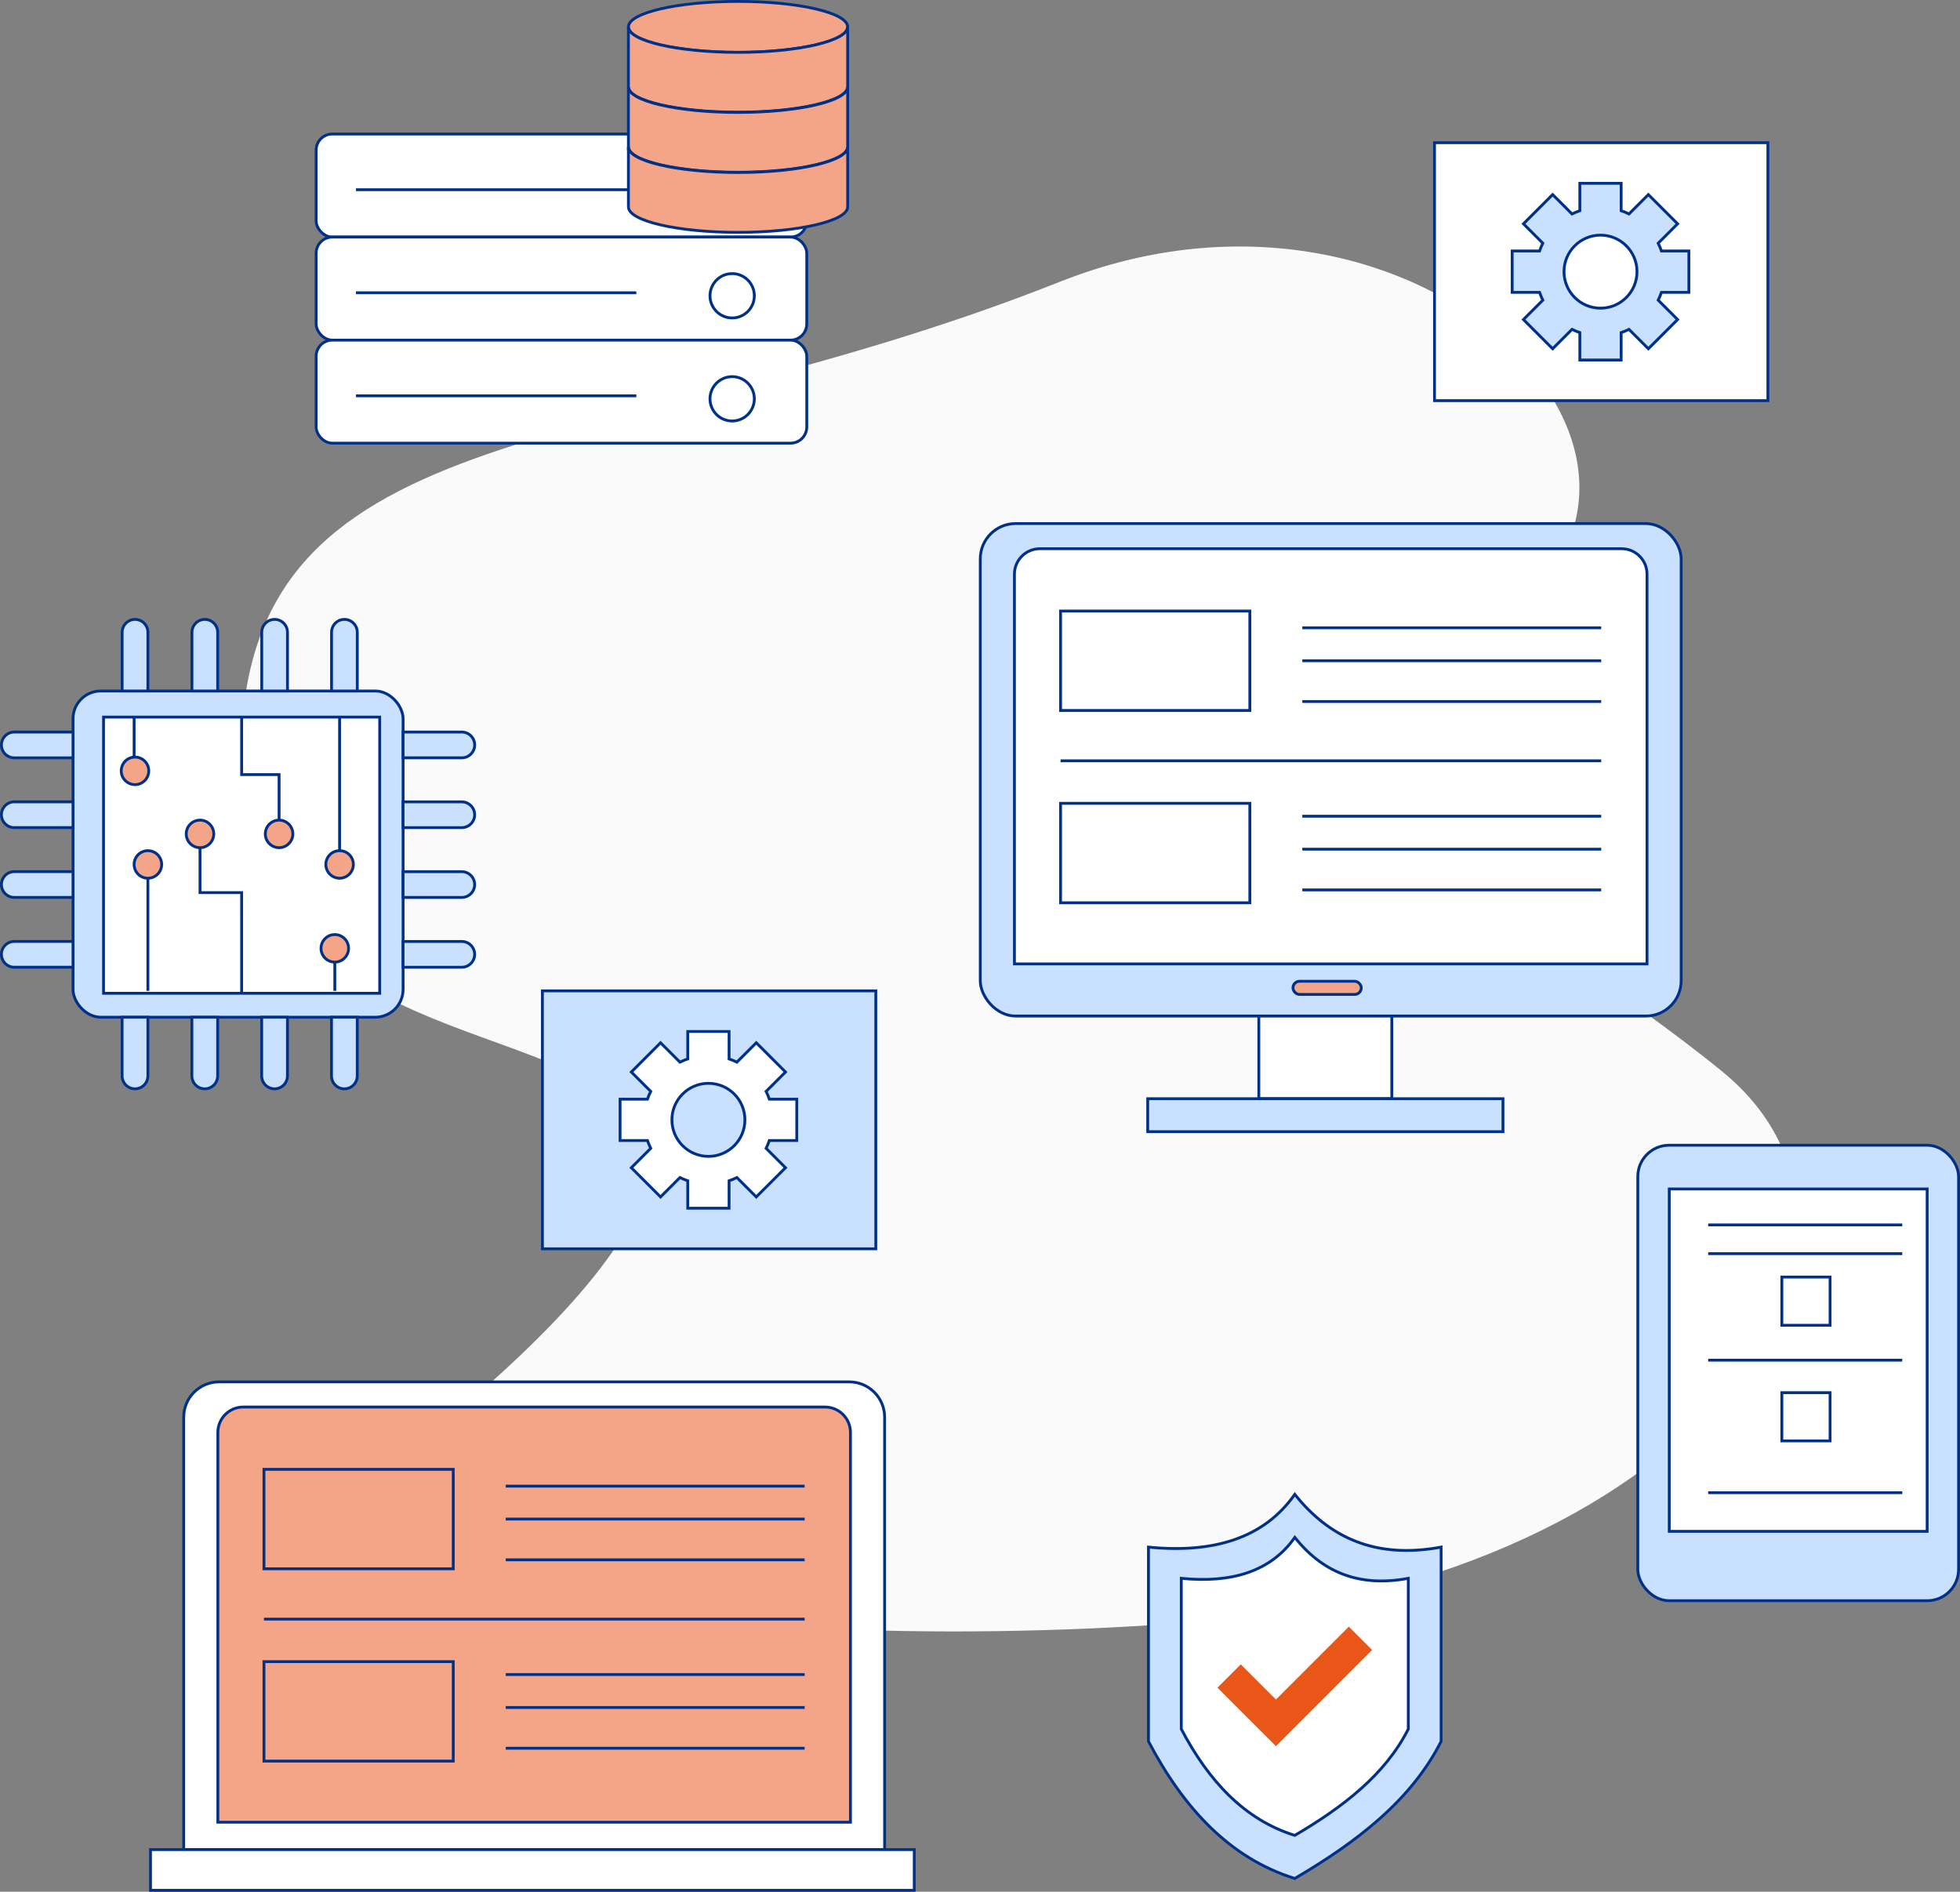 <?xml version="1.0" encoding="UTF-8"?>
<svg id="Capa_2" data-name="Capa 2" xmlns="http://www.w3.org/2000/svg" viewBox="0 0 690.5 666.37">
  <rect x="0" y="0" width="690.5" height="666.37" fill="#808080" stroke="none"/>
  <defs>
    <style>
      .cls-1 {
        fill: #ea5518;
      }

      .cls-2 {
        fill: #fafafa;
      }

      .cls-3 {
        fill: #cae0ff;
      }

      .cls-3, .cls-4, .cls-5 {
        stroke: #003188;
        stroke-miterlimit: 10;
      }

      .cls-4 {
        fill: #f4a487;
      }

      .cls-5 {
        fill: #fff;
      }

      .engranaje1{
        animation: engranaje1 10s infinite;
        transform-box: fill-box;
        transform-origin: center;
      }
      @keyframes engranaje1{
      50%{transform: rotate(360deg);}
      100%{transform: rotate(0deg);}
      }

      .computer{
        animation: computer 6s infinite;
        transform-box: fill-box;
        transform-origin: center;
      }
      @keyframes computer{
      0%{ transform: translate(0, 0); }
      50%{ transform: translate(0, -30px); }
      }

      .computer2{
        animation-delay: 1s;
      }

      .tablet{
        animation: tablet 7s infinite;
        transform-box: fill-box;
        transform-origin: center;
      }
      @keyframes tablet{
      0%{ transform: translate(0, -20px); }
      50%{ transform: translate(0, 0); }
      100%{ transform: translate(0, -20px); }
      }

      .tablet2{
      transform: translate(0, -20px);
        animation-delay: 1s;
      }


    </style>
  </defs>
  <g id="Capa_2-2" data-name="Capa 2">
    <g>
      <path class="cls-2" d="M373.41,99.25c-157.89,62.63-284.05,45.66-288.33,160.82-4.28,115.16,119.41,94.14,141.31,139.26,21.9,45.11-127.8,145.53-127.8,145.53,0,0,122.62,40.11,311.82,27.3,189.2-12.8,268.48-135.7,196.4-194.65-72.08-58.95-172.18-98.44-82.57-155.34,89.61-56.9-23.29-173.5-150.82-122.92Z"/>
      <g>
        <rect class="cls-3" x="25.72" y="243.41" width="116.29" height="114.91" rx="9.8" ry="9.8"/>
        <rect class="cls-5" x="36.48" y="252.6" width="97.29" height="97.29"/>
        <path class="cls-3" d="M47.56,218.19h0c2.5,0,4.54,2.03,4.54,4.54v20.68h-9.07v-20.68c0-2.5,2.03-4.54,4.54-4.54Z"/>
        <path class="cls-3" d="M72.15,218.19h0c2.5,0,4.54,2.03,4.54,4.54v20.68h-9.07v-20.68c0-2.5,2.03-4.54,4.54-4.54Z"/>
        <path class="cls-3" d="M96.74,218.19h0c2.5,0,4.54,2.03,4.54,4.54v20.68h-9.07v-20.68c0-2.5,2.03-4.54,4.54-4.54Z"/>
        <path class="cls-3" d="M121.33,218.19h0c2.5,0,4.54,2.03,4.54,4.54v20.68h-9.07v-20.68c0-2.5,2.03-4.54,4.54-4.54Z"/>
        <path class="cls-3" d="M43.03,358.33h9.07v20.68c0,2.5-2.03,4.54-4.54,4.54h0c-2.5,0-4.54-2.03-4.54-4.54v-20.68h0Z"/>
        <path class="cls-3" d="M67.61,358.33h9.07v20.68c0,2.5-2.03,4.54-4.54,4.54h0c-2.5,0-4.54-2.03-4.54-4.54v-20.68h0Z"/>
        <path class="cls-3" d="M92.2,358.33h9.07v20.68c0,2.5-2.03,4.54-4.54,4.54h0c-2.5,0-4.54-2.03-4.54-4.54v-20.68h0Z"/>
        <path class="cls-3" d="M116.79,358.33h9.07v20.68c0,2.5-2.03,4.54-4.54,4.54h0c-2.5,0-4.54-2.03-4.54-4.54v-20.68h0Z"/>
        <path class="cls-3" d="M150.08,323.56h9.07v20.68c0,2.5-2.03,4.54-4.54,4.54h0c-2.5,0-4.54-2.03-4.54-4.54v-20.68h0Z" transform="translate(-181.56 490.79) rotate(-90)"/>
        <path class="cls-3" d="M150.08,298.97h9.07v20.68c0,2.5-2.03,4.54-4.54,4.54h0c-2.5,0-4.54-2.03-4.54-4.54v-20.68h0Z" transform="translate(-156.97 466.2) rotate(-90)"/>
        <path class="cls-3" d="M150.08,274.38h9.07v20.68c0,2.5-2.03,4.54-4.54,4.54h0c-2.5,0-4.54-2.03-4.54-4.54v-20.68h0Z" transform="translate(-132.38 441.61) rotate(-90)"/>
        <path class="cls-3" d="M150.08,249.8h9.07v20.68c0,2.5-2.03,4.54-4.54,4.54h0c-2.5,0-4.54-2.03-4.54-4.54v-20.68h0Z" transform="translate(-107.79 417.02) rotate(-90)"/>
        <path class="cls-3" d="M13.11,323.56h0c2.5,0,4.54,2.03,4.54,4.54v20.68H8.57v-20.68c0-2.5,2.03-4.54,4.54-4.54Z" transform="translate(-323.06 349.28) rotate(-90)"/>
        <path class="cls-3" d="M13.11,298.97h0c2.5,0,4.54,2.03,4.54,4.54v20.68H8.57v-20.68c0-2.5,2.03-4.54,4.54-4.54Z" transform="translate(-298.47 324.69) rotate(-90)"/>
        <path class="cls-3" d="M13.11,274.38h0c2.5,0,4.54,2.03,4.54,4.54v20.68H8.57v-20.68c0-2.5,2.03-4.54,4.54-4.54Z" transform="translate(-273.88 300.1) rotate(-90)"/>
        <path class="cls-3" d="M13.11,249.8h0c2.5,0,4.54,2.03,4.54,4.54v20.68H8.57v-20.68c0-2.5,2.03-4.54,4.54-4.54Z" transform="translate(-249.3 275.52) rotate(-90)"/>
        <polyline class="cls-5" points="85.13 349.89 85.13 314.43 70.46 314.43 70.46 298.6"/>
        <circle class="cls-4" cx="70.46" cy="293.75" r="4.85"/>
        <circle class="cls-4" cx="52.1" cy="304.51" r="4.85"/>
        <circle class="cls-4" cx="47.56" cy="271.54" r="4.85"/>
        <circle class="cls-4" cx="98.32" cy="293.75" r="4.85"/>
        <circle class="cls-4" cx="119.64" cy="304.51" r="4.85"/>
        <circle class="cls-4" cx="117.95" cy="334.06" r="4.85"/>
        <polyline class="cls-5" points="85.13 252.6 85.13 272.86 98.32 272.86 98.32 288.9"/>
        <line class="cls-5" x1="119.64" y1="299.66" x2="119.64" y2="252.6"/>
        <line class="cls-5" x1="47.25" y1="252.6" x2="47.25" y2="266.94"/>
        <line class="cls-5" x1="117.95" y1="339.12" x2="117.95" y2="349.04"/>
        <line class="cls-5" x1="52.1" y1="349.04" x2="52.1" y2="309.37"/>
      </g>
      <g class="computer">
        <rect class="cls-5" x="443.48" y="356.01" width="46.85" height="31.02"/>
        <rect class="cls-3" x="345.35" y="184.43" width="246.92" height="173.48" rx="12.44" ry="12.44"/>
        <path class="cls-5" d="M366.32,193.29h204.98c4.93,0,8.94,4.01,8.94,8.94v137.31h-222.86V202.23c0-4.93,4.01-8.94,8.94-8.94Z"/>
        <rect class="cls-3" x="404.34" y="387.03" width="125.15" height="11.61"/>
        <rect class="cls-4" x="455.51" y="345.66" width="24.06" height="4.64" rx="2.32" ry="2.32"/>
        <rect class="cls-5" x="373.63" y="215.24" width="66.68" height="35.03"/>
        <rect class="cls-5" x="373.63" y="282.98" width="66.68" height="35.03"/>
        <line class="cls-5" x1="458.8" y1="221.15" x2="564.1" y2="221.15"/>
        <line class="cls-5" x1="458.8" y1="232.76" x2="564.1" y2="232.76"/>
        <line class="cls-5" x1="458.8" y1="247.11" x2="564.1" y2="247.11"/>
        <line class="cls-5" x1="458.8" y1="287.52" x2="564.1" y2="287.52"/>
        <line class="cls-5" x1="458.8" y1="299.13" x2="564.1" y2="299.13"/>
        <line class="cls-5" x1="458.8" y1="313.48" x2="564.1" y2="313.48"/>
        <line class="cls-5" x1="373.63" y1="268" x2="564.1" y2="268"/>
      </g>
      <g class="computer computer2">
        <path class="cls-5" d="M64.72,651.54v-152.32c0-6.87,5.57-12.44,12.44-12.44h222.05c6.87,0,12.44,5.57,12.44,12.44v152.32H64.72Z"/>
        <path class="cls-4" d="M85.69,495.64h204.98c4.93,0,8.94,4.01,8.94,8.94v137.31H76.75v-137.31c0-4.93,4.01-8.94,8.94-8.94Z"/>
        <rect class="cls-5" x="53.02" y="651.54" width="269.07" height="14.34"/>
        <rect class="cls-4" x="93" y="517.59" width="66.68" height="35.03"/>
        <rect class="cls-4" x="93" y="585.33" width="66.68" height="35.03"/>
        <line class="cls-5" x1="178.17" y1="523.5" x2="283.47" y2="523.5"/>
        <line class="cls-5" x1="178.17" y1="535.1" x2="283.47" y2="535.1"/>
        <line class="cls-5" x1="178.17" y1="549.46" x2="283.47" y2="549.46"/>
        <line class="cls-5" x1="178.17" y1="589.87" x2="283.47" y2="589.87"/>
        <line class="cls-5" x1="178.17" y1="601.48" x2="283.47" y2="601.48"/>
        <line class="cls-5" x1="178.17" y1="615.83" x2="283.47" y2="615.83"/>
        <line class="cls-5" x1="93" y1="570.35" x2="283.47" y2="570.35"/>
      </g>
      <g>
        <rect class="cls-3" x="191.09" y="349.04" width="117.45" height="90.86"/>
        <path class="cls-5 engranaje1" d="M280.7,401.76v-14.57h-9.66c-.32-.94-.71-1.86-1.14-2.74l6.83-6.83-10.3-10.3-6.83,6.83c-.88-.43-1.8-.82-2.75-1.14v-9.66h-14.56v9.66c-.94,.32-1.86,.71-2.75,1.14l-6.83-6.83-10.29,10.3,6.83,6.83c-.45,.88-.83,1.8-1.15,2.74h-9.65v14.57h9.65c.32,.94,.71,1.86,1.15,2.75l-6.83,6.83,10.29,10.29,6.83-6.83c.89,.43,1.81,.82,2.75,1.14v9.66h14.56v-9.66c.95-.32,1.87-.71,2.75-1.14l6.83,6.83,10.3-10.29-6.83-6.83c.43-.89,.82-1.81,1.14-2.75h9.66Zm-31.13,5.58c-7.1,0-12.86-5.77-12.86-12.86s5.75-12.87,12.86-12.87,12.86,5.77,12.86,12.87-5.75,12.86-12.86,12.86Z"/>
      </g>
      <g>
        <rect class="cls-5" x="505.37" y="50.27" width="117.45" height="90.86"/>
        <path class="cls-3 engranaje1" d="M594.98,102.98v-14.57h-9.66c-.32-.94-.71-1.86-1.14-2.74l6.83-6.83-10.3-10.3-6.83,6.83c-.88-.43-1.8-.82-2.75-1.14v-9.66h-14.56v9.66c-.94,.32-1.86,.71-2.75,1.14l-6.83-6.83-10.29,10.3,6.83,6.83c-.45,.88-.83,1.8-1.15,2.74h-9.65v14.57h9.65c.32,.94,.71,1.86,1.15,2.75l-6.83,6.83,10.29,10.29,6.83-6.83c.89,.43,1.81,.82,2.75,1.14v9.66h14.56v-9.66c.95-.32,1.87-.71,2.75-1.14l6.83,6.83,10.3-10.29-6.83-6.83c.43-.89,.82-1.81,1.14-2.75h9.66Zm-31.13,5.58c-7.1,0-12.86-5.77-12.86-12.86s5.75-12.87,12.86-12.87,12.86,5.77,12.86,12.87-5.75,12.86-12.86,12.86Z"/>
      </g>
      <g class="tablet">
        <rect class="cls-3" x="576.99" y="403.42" width="113.01" height="160.44" rx="11.04" ry="11.04"/>
        <rect class="cls-5" x="588.07" y="418.82" width="90.86" height="120.61"/>
        <rect class="cls-5" x="627.74" y="449.85" width="16.99" height="16.99"/>
        <rect class="cls-5" x="627.74" y="490.58" width="16.99" height="16.99"/>
        <line class="cls-5" x1="601.78" y1="431.48" x2="670.16" y2="431.48"/>
        <line class="cls-5" x1="601.78" y1="441.61" x2="670.16" y2="441.61"/>
        <line class="cls-5" x1="601.78" y1="479.13" x2="670.16" y2="479.13"/>
        <line class="cls-5" x1="601.78" y1="525.82" x2="670.16" y2="525.82"/>
      </g>
      <g class="tablet tablet2">
        <g>
          <rect class="cls-5" x="111.37" y="67.21" width="172.85" height="36.3" rx="5.7" ry="5.7"/>
          <circle class="cls-5" cx="257.94" cy="87.89" r="7.81"/>
          <line class="cls-5" x1="224.18" y1="86.83" x2="125.41" y2="86.83"/>
        </g>
        <g>
          <rect class="cls-5" x="111.37" y="103.51" width="172.85" height="36.3" rx="5.7" ry="5.7"/>
          <circle class="cls-5" cx="257.94" cy="124.19" r="7.81"/>
          <line class="cls-5" x1="224.18" y1="123.13" x2="125.41" y2="123.13"/>
        </g>
        <g>
          <rect class="cls-5" x="111.37" y="139.81" width="172.85" height="36.3" rx="5.7" ry="5.7"/>
          <circle class="cls-5" cx="257.94" cy="160.49" r="7.81"/>
          <line class="cls-5" x1="224.18" y1="159.43" x2="125.41" y2="159.43"/>
        </g>
      </g>
      <g>
        <ellipse class="cls-4" cx="260.01" cy="9.47" rx="38.62" ry="8.97"/>
        <path class="cls-4" d="M221.39,30.56c0,4.95,17.29,8.97,38.62,8.97s38.62-4.02,38.62-8.97V9.47c0,4.95-17.29,8.97-38.62,8.97s-38.62-4.02-38.62-8.97V30.56Z"/>
        <path class="cls-4" d="M221.39,51.72c0,4.95,17.29,8.97,38.62,8.97s38.62-4.02,38.62-8.97V30.63c0,4.95-17.29,8.97-38.62,8.97s-38.62-4.02-38.62-8.97v21.09Z"/>
        <path class="cls-4" d="M221.39,72.88c0,4.95,17.29,8.97,38.62,8.97s38.62-4.02,38.62-8.97v-21.09c0,4.95-17.29,8.97-38.62,8.97s-38.62-4.02-38.62-8.97v21.09Z"/>
      </g>
      <g>
        <path class="cls-3" d="M507.7,613.4c-10.47,20.7-29.63,35.44-51.55,48.3-22.73-7.07-39.07-24.55-51.55-48.3v-68.42c22.76,2.25,40.58-2.99,51.55-18.58,12.08,15.14,28.36,22.9,51.55,18.58v68.42Z"/>
        <path class="cls-5" d="M496.14,609.06c-8.12,16.06-22.99,27.49-39.99,37.47-17.63-5.49-30.31-19.04-39.99-37.47v-53.08c17.66,1.75,31.48-2.32,39.99-14.41,9.37,11.75,22,17.77,39.99,14.41v53.08Z"/>
        <polygon class="cls-1" points="483.39 581.22 449.51 615.1 428.9 594.5 437.12 586.28 449.51 598.67 475.18 573 483.39 581.22"/>
      </g>
    </g>
  </g>
</svg>